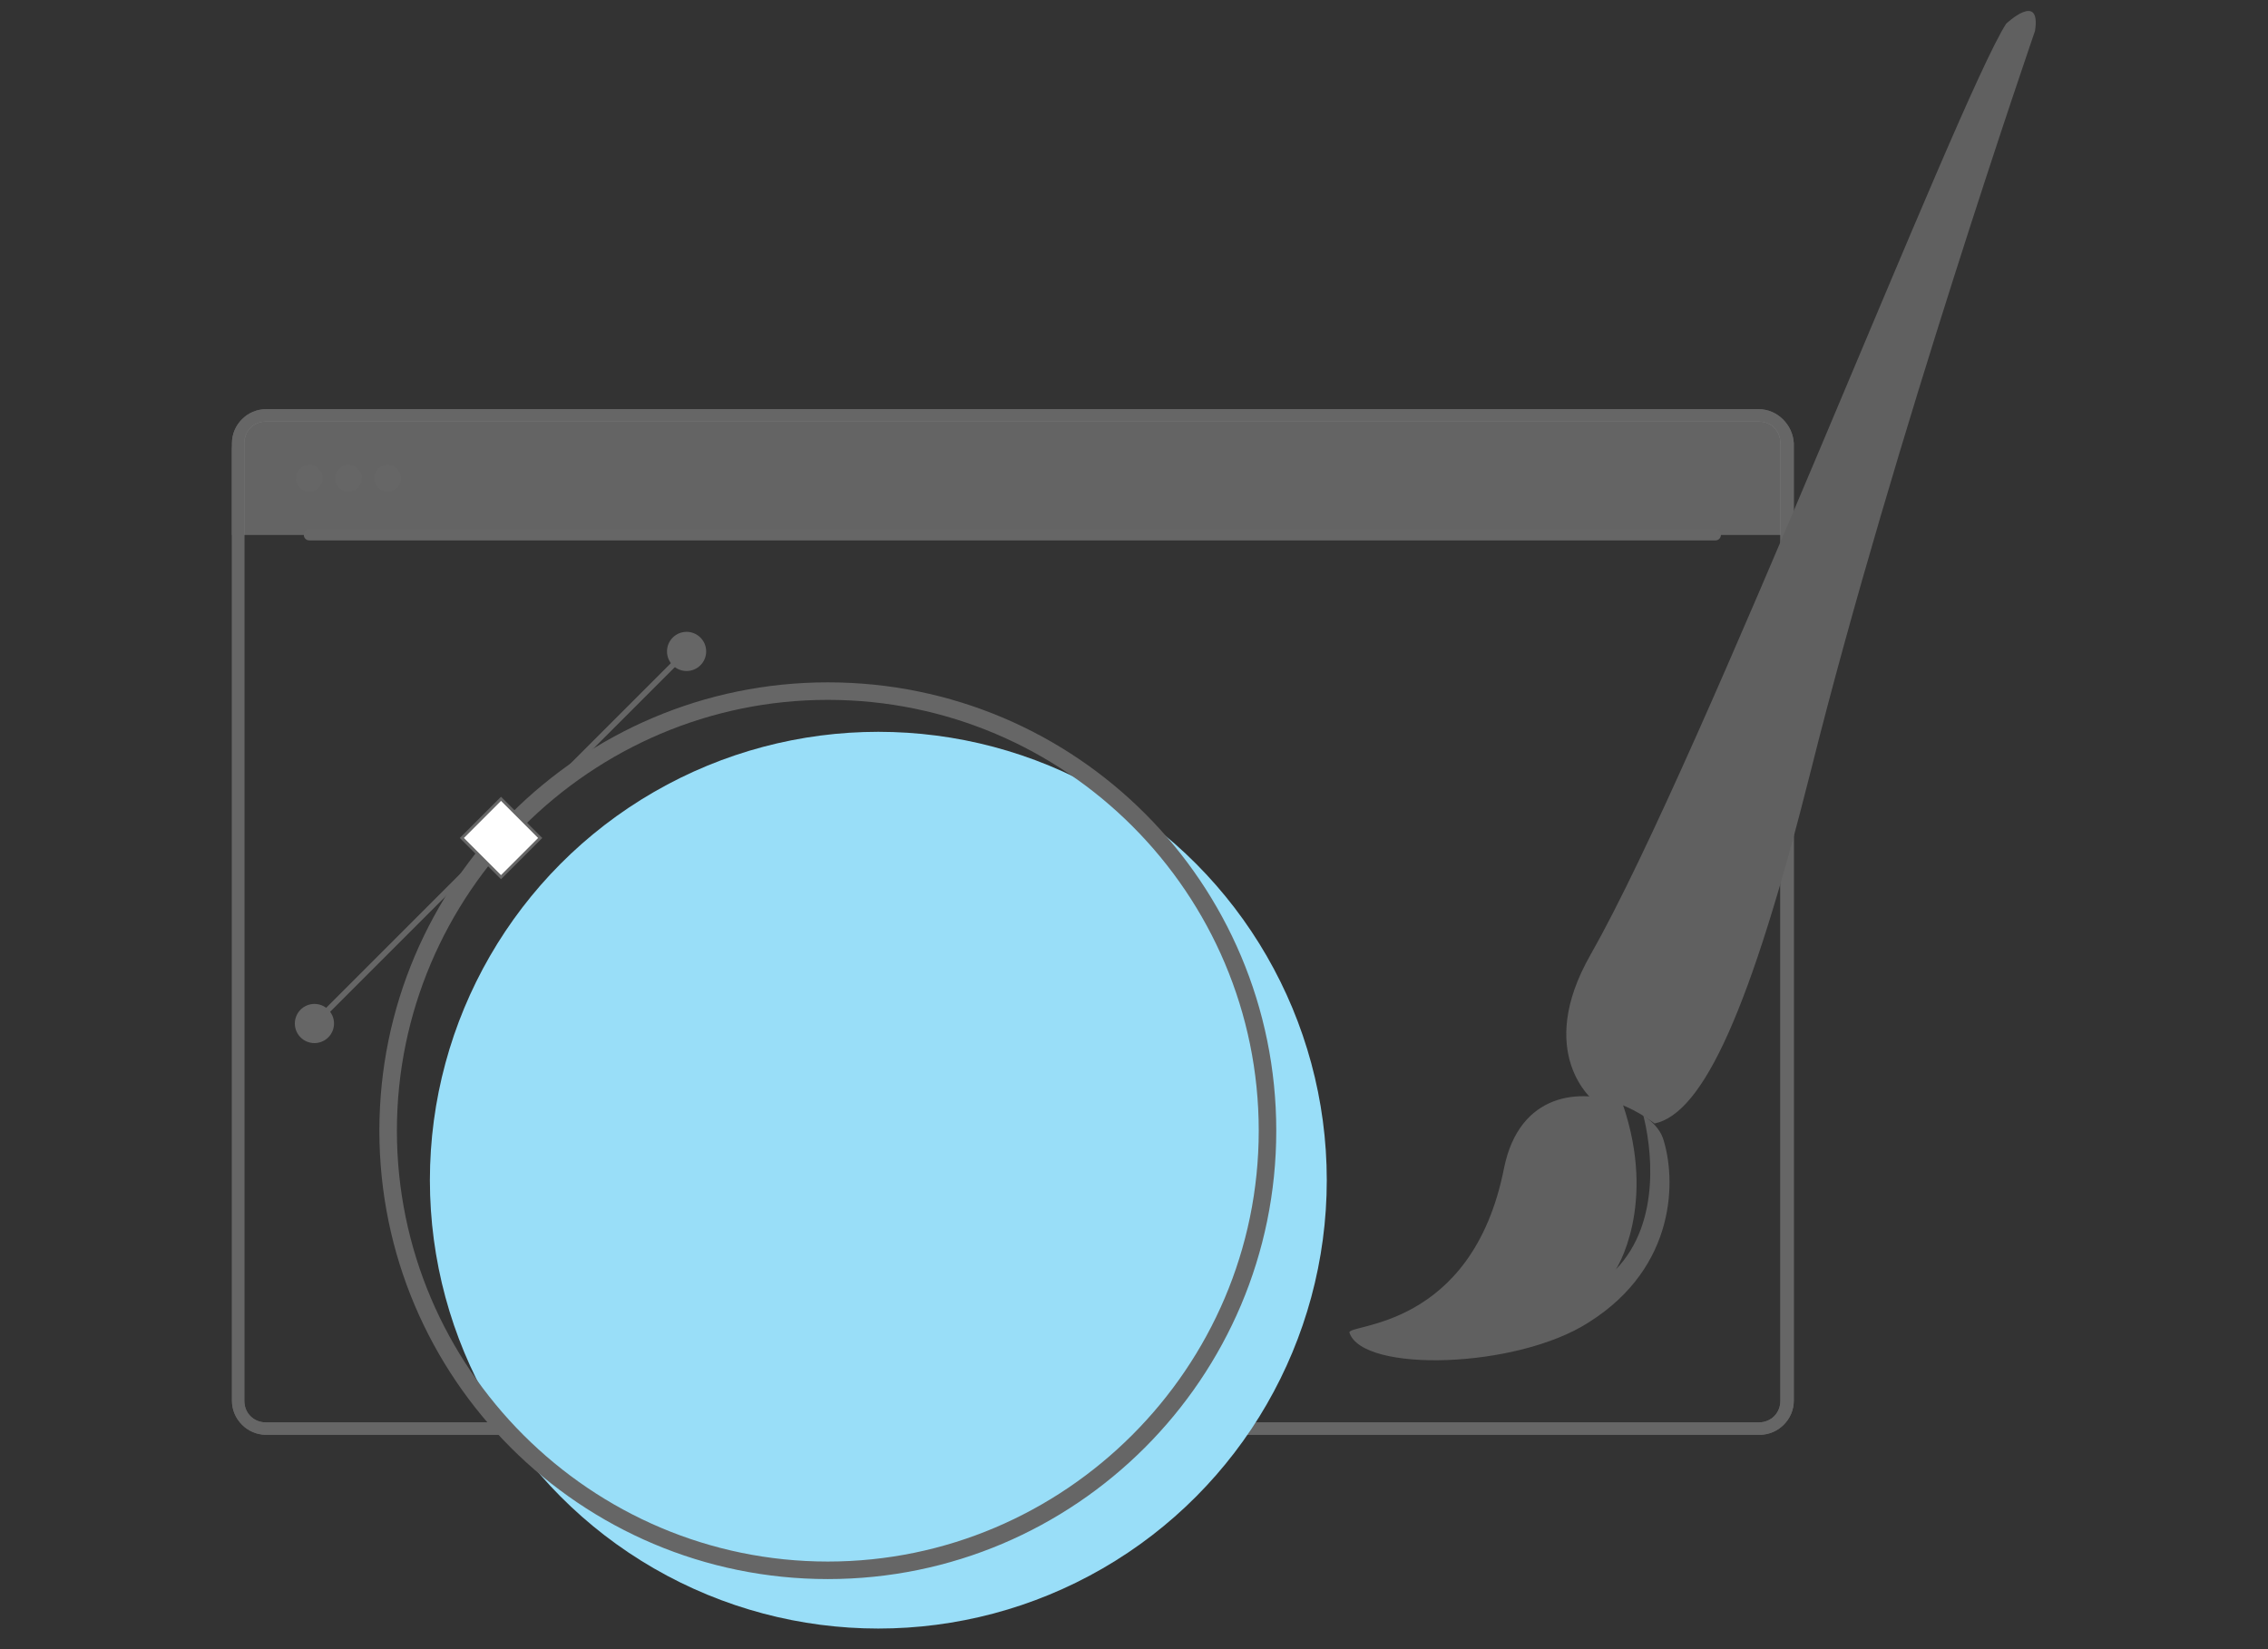 <?xml version="1.0" encoding="utf-8"?>
<!-- Generator: Adobe Illustrator 23.0.1, SVG Export Plug-In . SVG Version: 6.00 Build 0)  -->
<svg version="1.1" id="Layer_1" xmlns="http://www.w3.org/2000/svg" xmlns:xlink="http://www.w3.org/1999/xlink" x="0px" y="0px"
	 viewBox="0 0 220 160" style="enable-background:new 0 0 220 160;" xml:space="preserve">
<rect x="0" y="0" width="220" height="160" fill="#333333" stroke="none"/>
<g>
	<g>
		<path style="fill:#666666;" d="M170.6,40.9c1.2,0,2.1,0.9,2.1,2.1v92.9c0,1.2-0.9,2.1-2.1,2.1H25.8c-1.2,0-2.1-0.9-2.1-2.1V43
			c0-1.2,0.9-2.1,2.1-2.1H170.6 M170.6,39.7H25.8c-1.8,0-3.3,1.5-3.3,3.3v92.9c0,1.8,1.5,3.3,3.3,3.3h144.9c1.8,0,3.3-1.5,3.3-3.3
			V43C173.9,41.2,172.4,39.7,170.6,39.7L170.6,39.7z"/>
	</g>
	<path style="opacity:0.32;fill:#CBCBCB;" d="M173.9,51.9H22.5v-8.2c0-2.2,1.8-3.9,3.9-3.9H170c2.2,0,3.9,1.8,3.9,3.9V51.9z"/>
	
		<line style="fill:none;stroke:#666666;stroke-width:1.059;stroke-linecap:round;stroke-miterlimit:10;" x1="30" y1="51.9" x2="166.4" y2="51.9"/>
	<g>
		<path style="fill:#666666;" d="M170.6,40.9c1.2,0,2.1,0.9,2.1,2.1v92.9c0,1.2-0.9,2.1-2.1,2.1H25.8c-1.2,0-2.1-0.9-2.1-2.1V43
			c0-1.2,0.9-2.1,2.1-2.1H170.6 M170.6,39.7H25.8c-1.8,0-3.3,1.5-3.3,3.3v92.9c0,1.8,1.5,3.3,3.3,3.3h144.9c1.8,0,3.3-1.5,3.3-3.3
			V43C173.9,41.2,172.4,39.7,170.6,39.7L170.6,39.7z"/>
	</g>
	<circle style="fill:#666666;" cx="30" cy="46.4" r="1.3"/>
	<circle style="fill:#666666;" cx="33.8" cy="46.4" r="1.3"/>
	<circle style="fill:#666666;" cx="37.6" cy="46.4" r="1.3"/>
	<g>
		<g>
			<circle style="fill:#99DEF8;" cx="85.2" cy="114.5" r="43.5"/>
		</g>
		<g>
			<path style="fill:#666666;" d="M80.3,67.9c23.1,0,41.8,18.8,41.8,41.8s-18.8,41.8-41.8,41.8s-41.8-18.8-41.8-41.8
				S57.3,67.9,80.3,67.9 M80.3,66.2c-24,0-43.5,19.5-43.5,43.5s19.5,43.5,43.5,43.5s43.5-19.5,43.5-43.5S104.4,66.2,80.3,66.2
				L80.3,66.2z"/>
		</g>
		<line style="fill:none;stroke:#666666;stroke-width:0.544;stroke-miterlimit:10;" x1="30.5" y1="99.3" x2="66.6" y2="63.2"/>
		<g>
			
				<rect x="45.9" y="78.6" transform="matrix(0.707 -0.707 0.707 0.707 -43.251 58.162)" style="fill:#FFFFFF;" width="5.4" height="5.4"/>
			<path style="fill:#666666;" d="M48.6,77.7l3.6,3.6l-3.6,3.6L45,81.3L48.6,77.7 M48.6,77.3l-4,4l4,4l4-4L48.6,77.3L48.6,77.3z"/>
		</g>
		<circle style="fill:#666666;" cx="30.5" cy="99.3" r="1.9"/>
		<circle style="fill:#666666;" cx="66.6" cy="63.2" r="1.9"/>
	</g>
	<path style="fill:#606060;" d="M194.6,2.3c-4.7,7.3-29.4,71.1-40.3,90.3c-5.5,9.6,0.3,14.2,0.3,14.2c2.4-0.5,5.9,2.2,5.9,2.2
		c4.7-1,9.3-10.9,15.2-34.4c7.9-31.6,21.7-71.6,21.7-71.6C198-0.9,194.6,2.3,194.6,2.3z"/>
	<path style="fill:#606060;" d="M156.7,123.2c0,0.1,4.1-6.2,0.7-16.1c-4.1-1.6-10-1.1-11.5,6.2c-3.1,15.8-15.3,15.1-15,16
		c1.3,3.9,16.2,3.5,23.2-1c8.6-5.4,8.5-14,7.2-17.9c-0.3-0.8-0.9-1.5-1.9-2.2C160.1,110.9,161.3,118.5,156.7,123.2z"/>
</g>
</svg>
